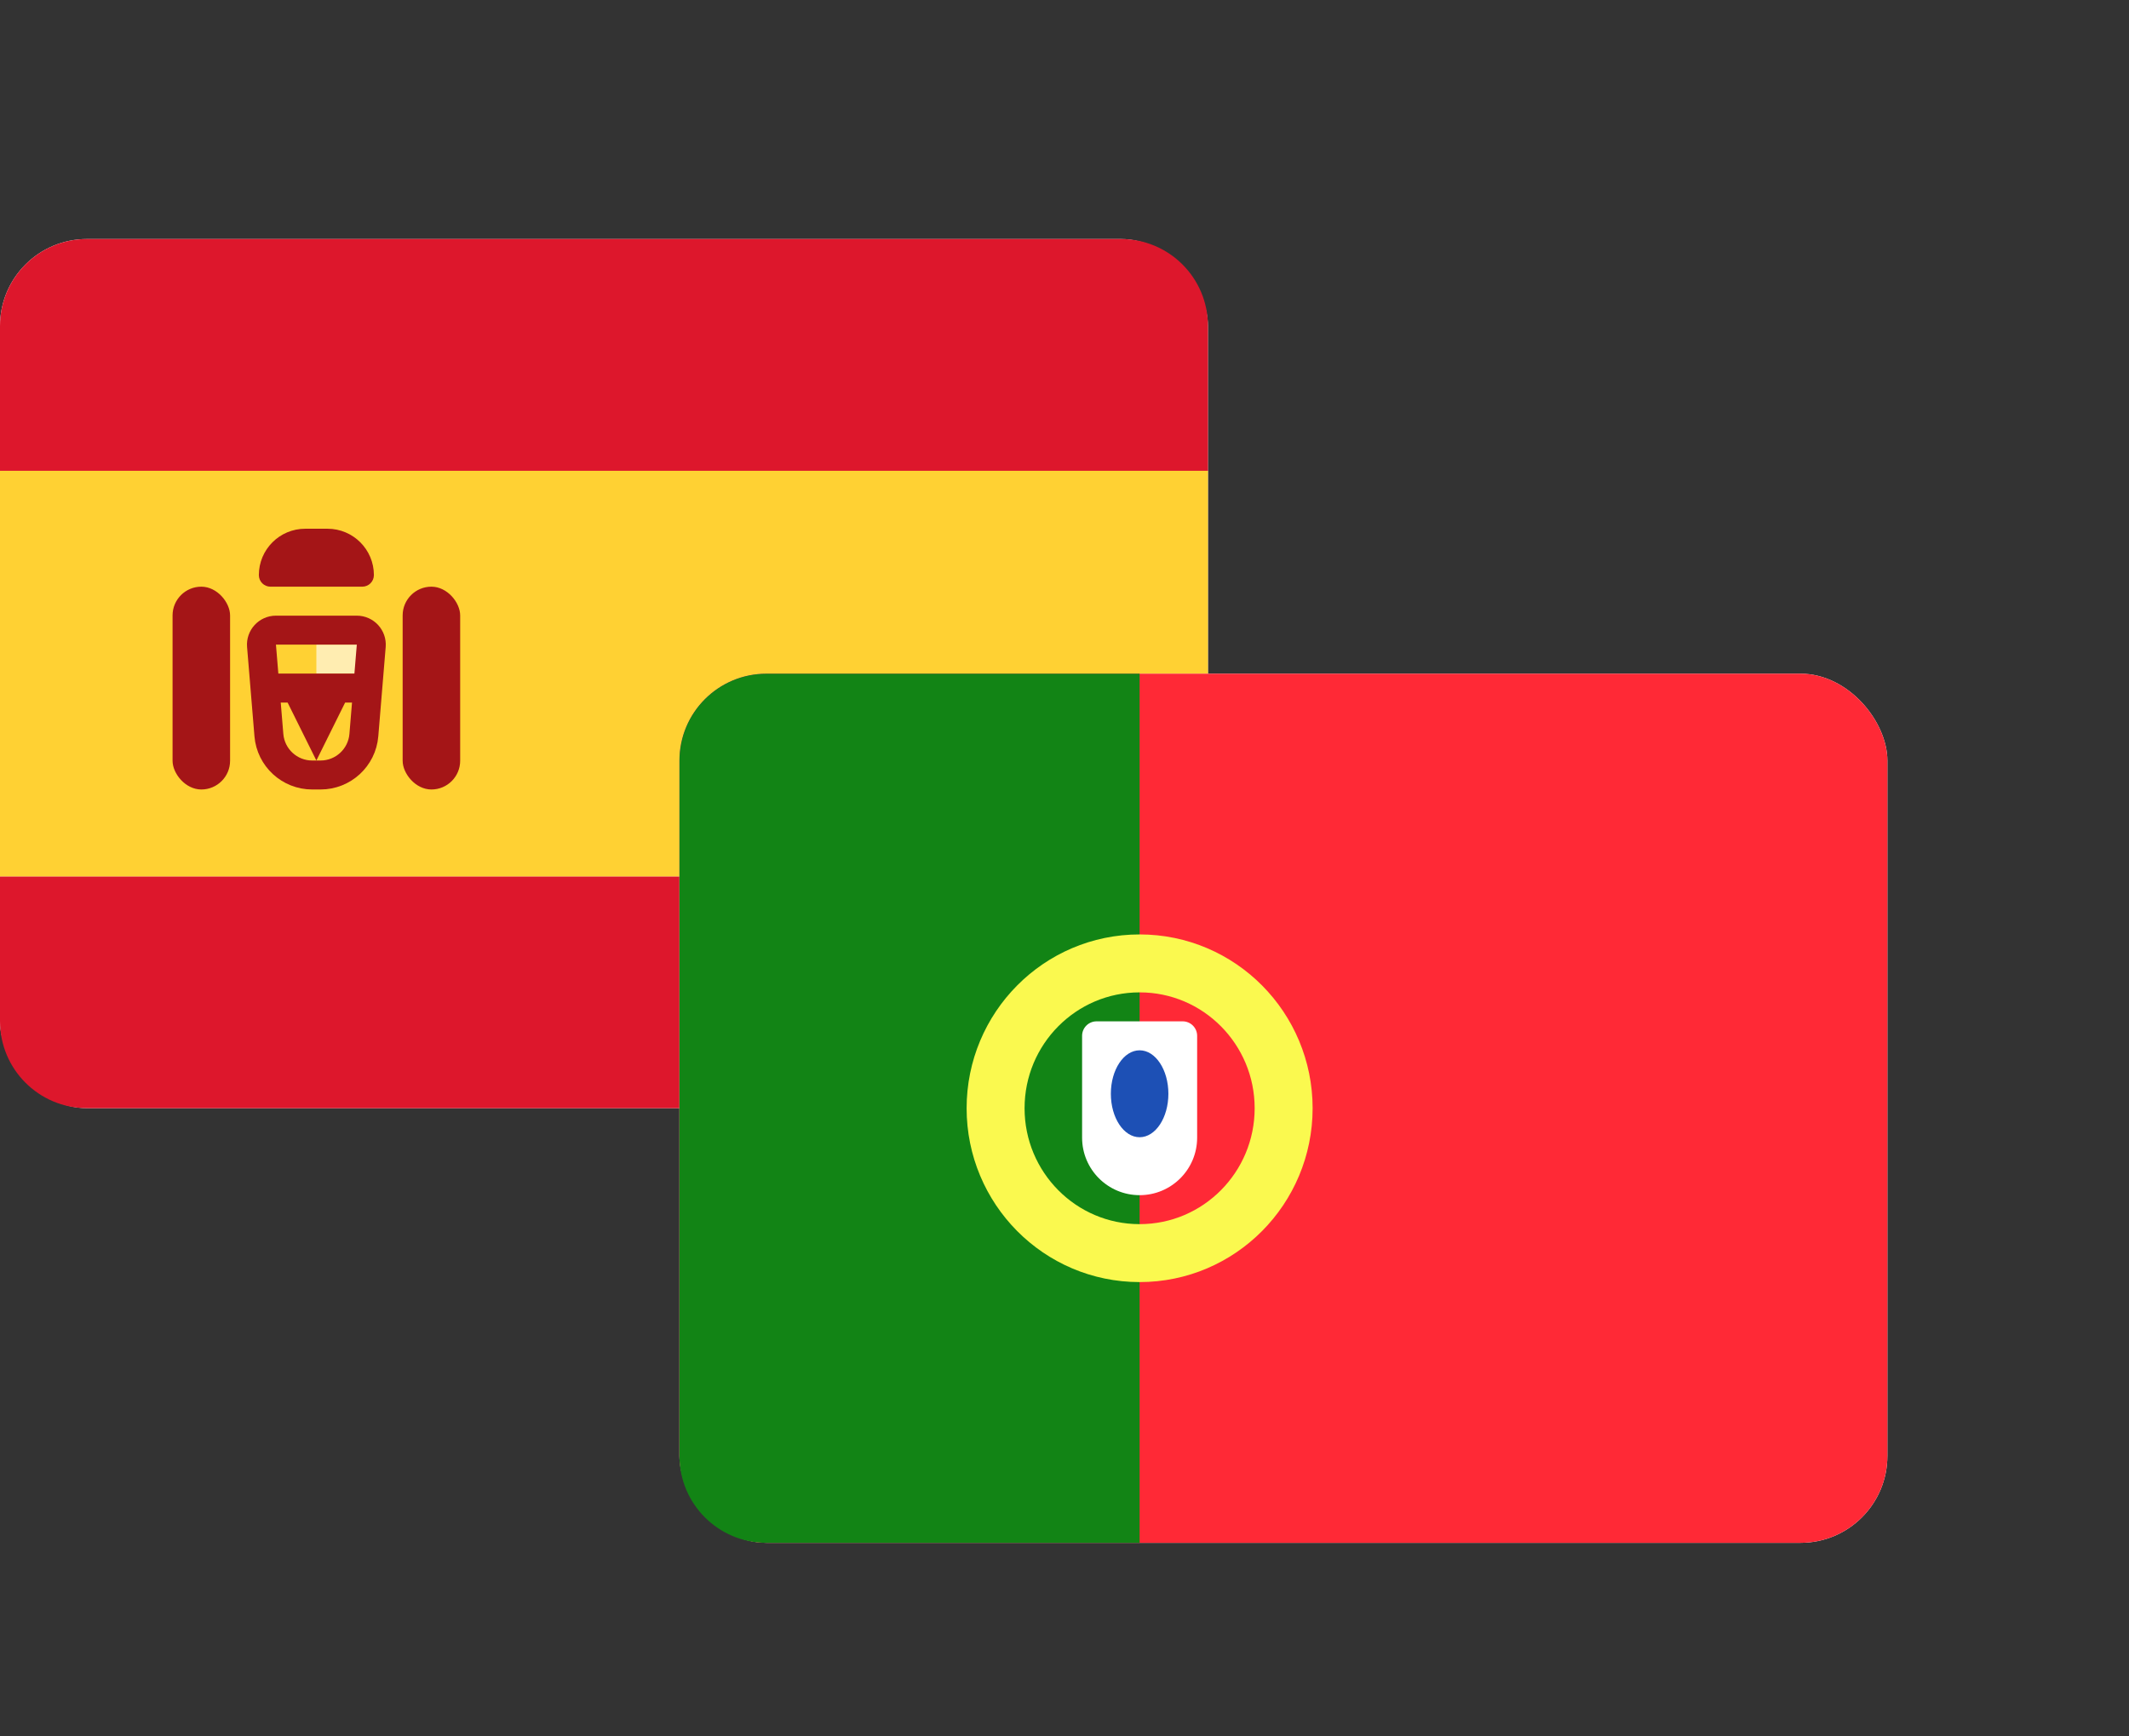 <svg width="282" height="230" viewBox="0 0 282 230" fill="none" xmlns="http://www.w3.org/2000/svg">
<rect x="0" y="0" width="282" height="230" fill="#333333" stroke="none"/>
<g clip-path="url(#clip0_5211_42718)">
<rect y="31.668" width="160.001" height="115.151" rx="11.515" fill="white"/>
<path fill-rule="evenodd" clip-rule="evenodd" d="M0 62.375H160.001V43.183C160.001 36.823 154.845 31.668 148.486 31.668H11.515C5.155 31.668 0 36.823 0 43.183V62.375Z" fill="#DD172C"/>
<path fill-rule="evenodd" clip-rule="evenodd" d="M0 135.303C0 141.663 5.155 146.818 11.515 146.818H148.486C154.845 146.818 160.001 141.663 160.001 135.303V116.111H0V135.303Z" fill="#DD172C"/>
<path fill-rule="evenodd" clip-rule="evenodd" d="M0 116.112H160.001V62.375H0V116.112Z" fill="#FFD133"/>
<path fill-rule="evenodd" clip-rule="evenodd" d="M41.906 85.406H49.525V89.244H41.906V85.406Z" fill="#FFEDB1"/>
<path d="M34.639 85.563C34.546 84.445 35.429 83.486 36.551 83.486H47.261C48.383 83.486 49.266 84.445 49.174 85.563L48.195 97.395C47.948 100.38 45.453 102.678 42.457 102.678H41.355C38.359 102.678 35.864 100.38 35.617 97.395L34.639 85.563Z" stroke="#A41517" stroke-width="3.838"/>
<path fill-rule="evenodd" clip-rule="evenodd" d="M34.287 89.243H49.525V93.082H45.715L41.906 100.758L38.096 93.082H34.287V89.243Z" fill="#A41517"/>
<rect x="22.857" y="77.728" width="7.619" height="26.869" rx="3.81" fill="#A41517"/>
<rect x="53.334" y="77.728" width="7.619" height="26.869" rx="3.81" fill="#A41517"/>
<path fill-rule="evenodd" clip-rule="evenodd" d="M34.287 76.193C34.287 72.801 37.036 70.051 40.428 70.051H43.383C46.775 70.051 49.525 72.801 49.525 76.193C49.525 77.041 48.837 77.728 47.989 77.728H35.822C34.974 77.728 34.287 77.041 34.287 76.193Z" fill="#A41517"/>
<rect x="89.996" y="89.255" width="160.001" height="115.151" rx="11.515" fill="white"/>
<rect x="89.996" y="89.255" width="160.001" height="115.151" rx="11.515" fill="#FF2936"/>
<path fill-rule="evenodd" clip-rule="evenodd" d="M89.996 192.89C89.996 199.25 95.152 204.405 101.511 204.405H150.949V89.255H101.511C95.152 89.255 89.996 94.41 89.996 100.77V192.89Z" fill="#128415"/>
<path d="M150.95 166.022C161.512 166.022 170.026 157.402 170.026 146.83C170.026 136.258 161.512 127.639 150.95 127.639C140.387 127.639 131.873 136.258 131.873 146.83C131.873 157.402 140.387 166.022 150.95 166.022Z" stroke="#FAF94F" stroke-width="7.677"/>
<path fill-rule="evenodd" clip-rule="evenodd" d="M143.331 137.234C143.331 136.174 144.19 135.315 145.25 135.315H156.65C157.71 135.315 158.569 136.174 158.569 137.234V150.726C158.569 154.934 155.158 158.345 150.95 158.345C146.742 158.345 143.331 154.934 143.331 150.726V137.234Z" fill="white"/>
<ellipse cx="150.95" cy="144.911" rx="3.81" ry="5.758" fill="#1D50B5"/>
</g>
<defs>
<clipPath id="clip0_5211_42718">
<rect width="250" height="250" fill="white" transform="translate(0 -10)"/>
</clipPath>
</defs>
</svg>
